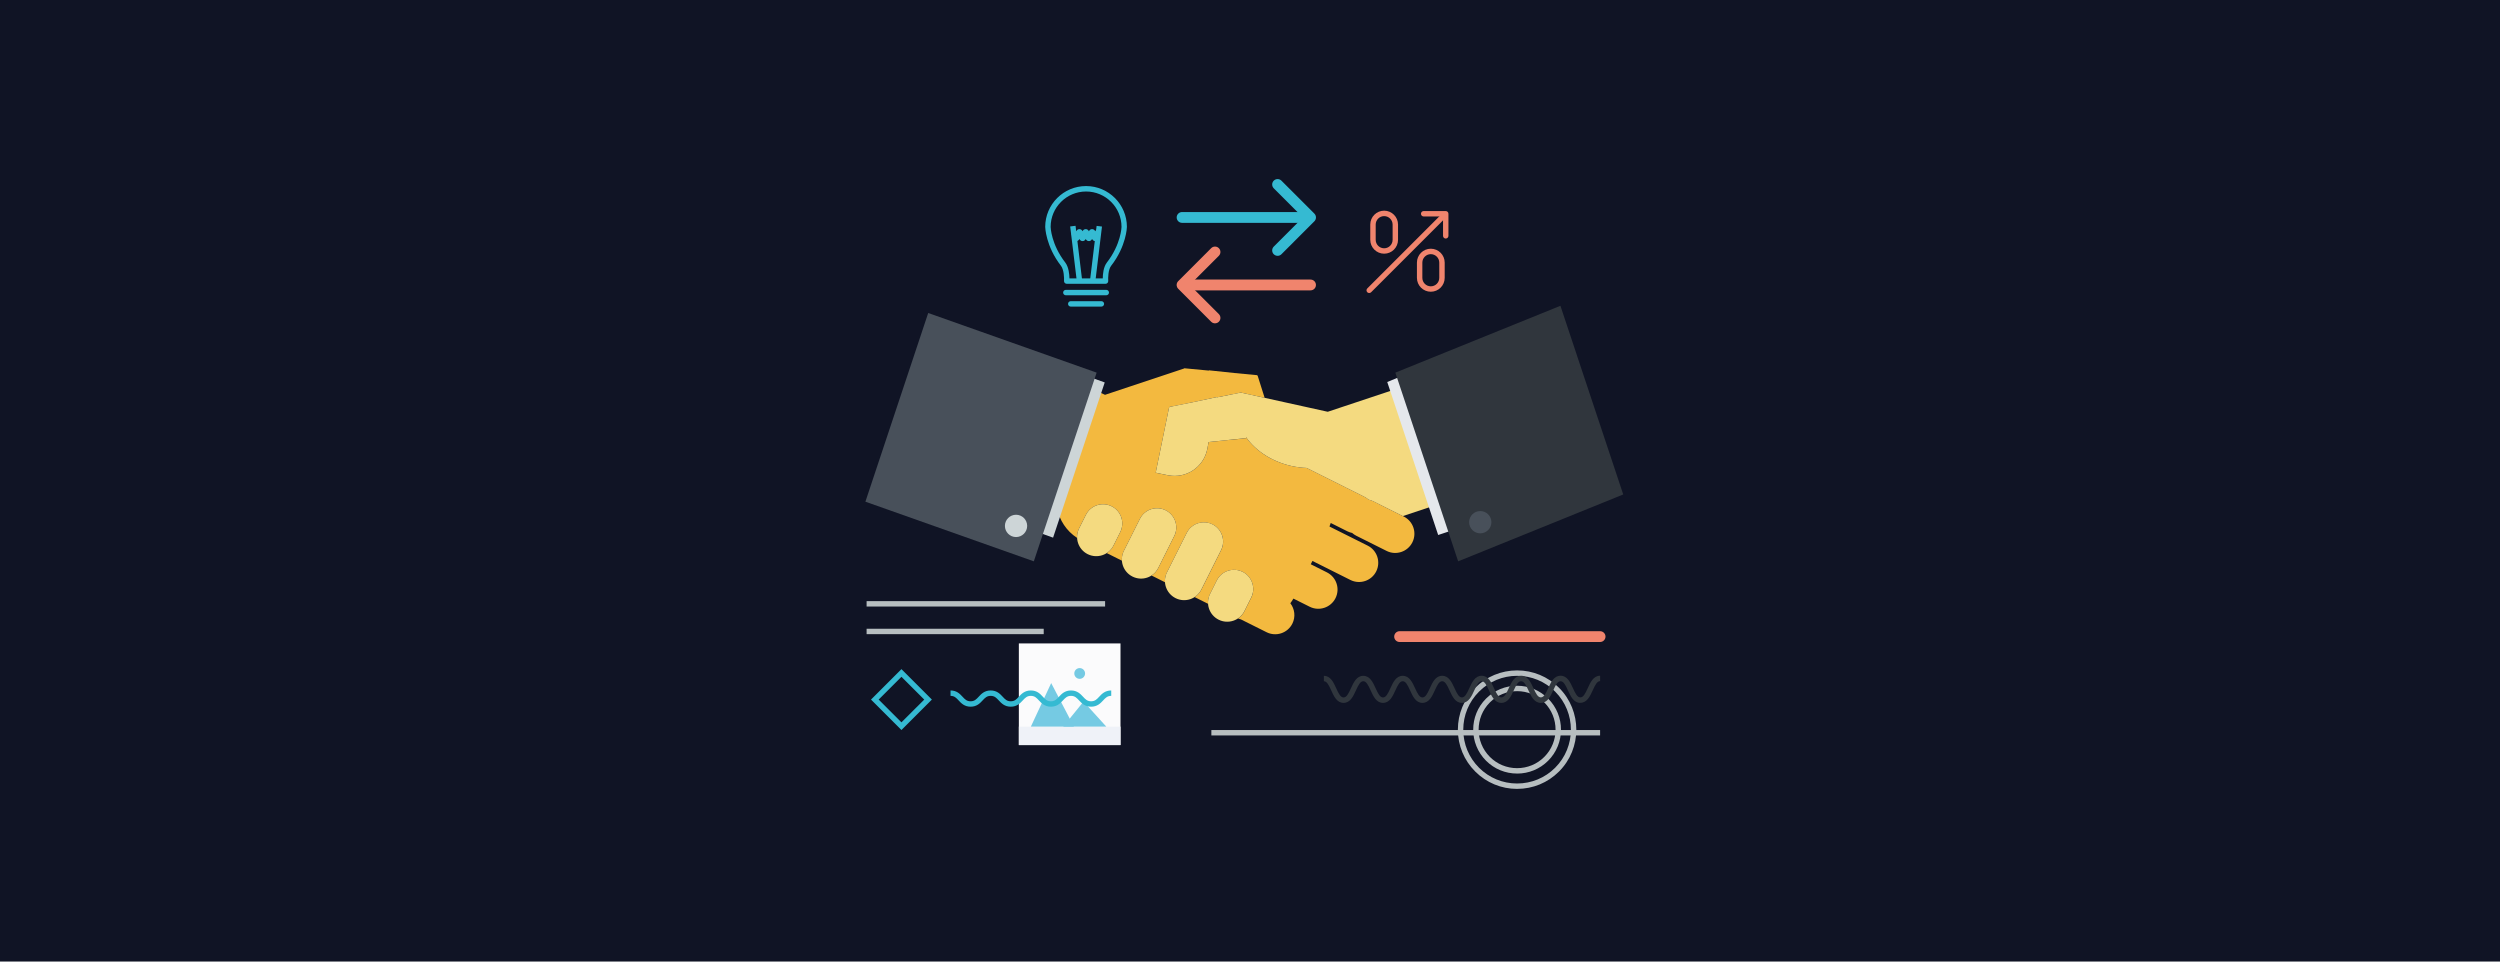 <?xml version="1.0" encoding="UTF-8"?><svg id="Online_Resource" xmlns="http://www.w3.org/2000/svg" viewBox="0 0 1300 500"><defs><style>.cls-1{fill:#f4da80;}.cls-2{fill:#f3b93f;}.cls-3{fill:#f0846d;}.cls-4{fill:#fbfbfc;}.cls-5{fill:#e5e8ec;}.cls-6{fill:#eff2f8;}.cls-7{fill:#30363d;}.cls-8{fill:#b7bec0;}.cls-9{fill:#cdd5d7;}.cls-10{fill:#101425;}.cls-11{fill:#35bad2;}.cls-12{fill:#48505a;}.cls-13{fill:#75cae3;}</style></defs><rect class="cls-10" x="-7.61" y="-8.34" width="1319.22" height="518.89"/><g><rect class="cls-4" x="529.8" y="334.58" width="52.86" height="52.86"/><rect class="cls-6" x="529.8" y="377.83" width="52.86" height="9.61"/><polygon class="cls-13" points="558.44 377.83 536.05 377.83 546.62 355.2 558.44 377.83"/><polygon class="cls-13" points="575.26 377.83 552.87 377.83 563.44 364.81 575.26 377.83"/><path class="cls-13" d="m564.24,350.2c0,1.55-1.26,2.8-2.81,2.8s-2.8-1.26-2.8-2.8,1.25-2.8,2.8-2.8,2.81,1.26,2.81,2.8Z"/></g><g><g><g><path class="cls-2" d="m729.92,268.58l-15.83-7.93c-.78-.39-1.59-.66-2.4-.83-.62-.54-1.32-1.03-2.09-1.42l-30.13-15.07c-2.56-.1-5.18-.43-7.82-1-10.15-2.25-18.47-7.75-23.46-14.64l-.24-.11.03.26-19.49,2.03-.71,3.73c-1.92,9.38-11.07,15.43-20.45,13.53l-5.66-1.16c-.24-.05-.47-.13-.7-.19l1.95-9.5,5.03-24.52.28-.05-.04-.12,11.69-2.35,12.99-2.76-.02.15,12.2-2.45s.02-.05.03-.07l.15.04.28-.06v.12s12.11,2.67,12.11,2.67l-3.68-11.64-.28-.03.03-.12-11.75-1.12-13.34-1.41.04.15-12.85-1.22v.11l-41.18,13.71-9.59-4.47-26.96,57.33,11.63,6.03c1.18,6.22,4.82,11.9,10.41,15.51-.08-1.65.24-3.36,1.04-4.95l3.51-7.02c2.47-4.94,8.48-6.94,13.42-4.46,4.93,2.47,6.93,8.47,4.46,13.4l-3.52,7.03c-.82,1.64-2.06,2.95-3.5,3.9l7.89,3.94c-.12-1.71.2-3.48,1.02-5.13l8.32-16.6c2.46-4.94,8.48-6.94,13.41-4.46,4.93,2.47,6.93,8.48,4.46,13.4l-8.32,16.61c-.82,1.65-2.05,2.97-3.48,3.9l6.99,3.5c-.12-1.72.2-3.48,1.02-5.12l10.27-20.51c2.47-4.93,8.48-6.93,13.42-4.46,4.92,2.47,6.92,8.47,4.46,13.41l-10.26,20.5c-.83,1.65-2.05,2.96-3.5,3.9l7,3.5c-.12-1.72.2-3.48,1.02-5.14l3.51-7.02c2.47-4.93,8.48-6.93,13.42-4.46,4.93,2.47,6.94,8.47,4.47,13.4l-3.52,7.03c-.79,1.59-1.96,2.87-3.33,3.79.53.2,1.06.39,1.6.55l13.23,6.61c4.93,2.48,10.94.48,13.41-4.45,1.78-3.55,1.23-7.67-1.05-10.61.58-.76,1.1-1.58,1.6-2.42l8.48,4.24c4.93,2.46,10.94.46,13.41-4.47,2.47-4.94.47-10.94-4.47-13.41l-8.4-4.21.87-1.73,19.76,9.9c4.93,2.46,10.94.47,13.41-4.46,2.47-4.94.48-10.95-4.46-13.41l-19.85-9.93c.25-.61.46-1.22.66-1.84l8.71,4.36c.78.39,1.59.65,2.4.82.63.55,1.33,1.03,2.1,1.43l15.83,7.92c4.93,2.48,10.94.47,13.41-4.46,2.47-4.93.47-10.94-4.47-13.41Z"/><g><path class="cls-1" d="m646.15,297.35c-4.93-2.47-10.95-.47-13.42,4.46l-3.51,7.02c-2.47,4.94-.47,10.94,4.47,13.41,4.93,2.46,10.94.47,13.41-4.47l3.52-7.03c2.47-4.94.46-10.94-4.47-13.4Z"/><path class="cls-1" d="m578.07,263.27c-4.94-2.48-10.95-.48-13.42,4.46l-3.51,7.02c-2.47,4.93-.48,10.94,4.46,13.41,4.94,2.46,10.95.46,13.41-4.46l3.52-7.03c2.47-4.93.47-10.93-4.46-13.4Z"/><path class="cls-1" d="m630.51,272.65c-4.94-2.47-10.95-.47-13.42,4.46l-10.27,20.51c-2.47,4.92-.47,10.93,4.47,13.41,4.93,2.47,10.94.47,13.41-4.47l10.26-20.5c2.46-4.93.46-10.94-4.46-13.41Z"/><path class="cls-1" d="m606.15,265.34c-4.93-2.47-10.94-.47-13.41,4.46l-8.32,16.6c-2.46,4.93-.47,10.94,4.47,13.41,4.93,2.48,10.93.48,13.4-4.46l8.32-16.61c2.47-4.93.47-10.93-4.46-13.4Z"/><path class="cls-1" d="m754.57,192.77l-64.14,21.35-44.92-9.92v-.12s-.29.06-.29.06l-.15-.04s-.02.05-.03.07l-12.2,2.45.02-.15-12.99,2.76-11.69,2.35.04.12-.28.05-6.98,34.02c.24.06.47.13.7.19l5.66,1.16c9.39,1.91,18.54-4.15,20.45-13.53l.71-3.73,19.49-2.03-.05-.5c2.57,3.65,6.06,6.92,10.27,9.55.03.01.06.03.09.05.46.28.91.56,1.38.82.07.04.15.08.21.11.43.26.87.49,1.32.71.12.06.23.11.35.18.41.2.83.41,1.25.6.16.07.34.14.5.22.38.17.77.34,1.16.5.22.09.44.17.66.26.35.14.69.28,1.06.41.28.1.57.19.85.29.31.11.61.21.91.3.37.12.74.22,1.11.33.24.06.47.14.72.21.62.16,1.24.31,1.87.46.64.15,1.29.27,1.94.38.08.02.17.03.25.04.57.1,1.14.19,1.71.26.05,0,.1.01.14.01.61.08,1.23.14,1.83.2h.01c.65.05,1.29.09,1.92.11h0l30.13,15.07c.77.39,1.48.88,2.09,1.42.81.18,1.62.44,2.4.83l15.42,7.72,45.22-15.04-20.16-60.56Z"/></g></g><polygon class="cls-5" points="747.85 278.2 793.57 262.99 796.53 167.44 721.37 198.65 747.85 278.2"/><polygon class="cls-7" points="758.24 291.89 844.08 257.12 811.42 159.01 725.58 193.77 758.24 291.89"/><polygon class="cls-9" points="547.6 279.58 470.02 251.9 496.89 171.19 574.46 198.87 547.6 279.58"/><polygon class="cls-12" points="537.59 291.89 450.01 260.88 482.67 162.76 570.25 193.77 537.59 291.89"/><path class="cls-9" d="m534.13,273.47c0,3.2-2.6,5.8-5.79,5.8s-5.79-2.6-5.79-5.8,2.59-5.8,5.79-5.8,5.79,2.6,5.79,5.8Z"/><path class="cls-12" d="m775.53,271.54c0,3.2-2.6,5.8-5.79,5.8s-5.79-2.59-5.79-5.8,2.59-5.79,5.79-5.79,5.79,2.6,5.79,5.79Z"/></g><g><path class="cls-8" d="m788.9,410.23c-8.23,0-15.96-3.21-21.78-9.03-5.82-5.82-9.03-13.55-9.03-21.78,0-8.23,3.2-15.96,9.02-21.78,5.82-5.82,13.56-9.03,21.79-9.03s15.96,3.2,21.78,9.02c12.01,12.01,12.01,31.56,0,43.57-5.82,5.82-13.55,9.02-21.78,9.02Zm0-58.8c-7.48,0-14.51,2.91-19.8,8.21-5.29,5.29-8.2,12.32-8.2,19.79,0,7.47,2.91,14.5,8.2,19.79,5.29,5.29,12.32,8.2,19.79,8.2s14.5-2.91,19.79-8.2c10.91-10.91,10.92-28.67,0-39.59-5.29-5.29-12.32-8.2-19.79-8.2Z"/><path class="cls-8" d="m788.89,402.25c-6.1,0-11.84-2.37-16.15-6.68-8.9-8.91-8.9-23.4,0-32.3,4.31-4.31,10.05-6.68,16.15-6.68s11.84,2.37,16.15,6.69c8.9,8.9,8.9,23.39,0,32.3-4.31,4.31-10.04,6.68-16.14,6.68Zm0-42.85c-5.35,0-10.38,2.08-14.16,5.86-7.8,7.81-7.8,20.51,0,28.32,3.78,3.78,8.81,5.86,14.16,5.86s10.38-2.08,14.15-5.86c7.8-7.81,7.8-20.51,0-28.32-3.78-3.78-8.81-5.86-14.16-5.86Z"/></g><g><path class="cls-11" d="m574.88,147.57h-20.19c-.39,0-.76-.16-1.02-.44-.27-.28-.4-.66-.38-1.05.09-1.48-.02-5.77-1.55-7.81-8.01-10.31-8.23-20.19-8.23-20.28,0-11.71,9.53-21.24,21.24-21.24s21.24,9.53,21.24,21.24c0,.1-.22,9.98-8.25,20.3-1.51,2.02-1.57,6.3-1.46,7.78.03.39-.11.77-.37,1.06s-.64.45-1.03.45Zm-18.76-2.81h17.32c.01-2.09.31-5.82,2.08-8.17,7.45-9.6,7.67-18.51,7.67-18.59,0-10.16-8.27-18.42-18.43-18.42s-18.43,8.26-18.43,18.42c0,.09.22,9,7.65,18.57,1.76,2.34,2.1,6.11,2.14,8.19Z"/><path class="cls-11" d="m575.26,153.54h-21.02c-.78,0-1.41-.63-1.41-1.41s.63-1.41,1.41-1.41h21.02c.78,0,1.41.63,1.41,1.41s-.63,1.41-1.41,1.41Z"/><path class="cls-11" d="m572.72,159.43h-15.93c-.78,0-1.41-.63-1.41-1.41s.63-1.41,1.41-1.41h15.93c.78,0,1.41.63,1.41,1.41s-.63,1.41-1.41,1.41Z"/><g><rect class="cls-11" x="558.18" y="117.53" width="2.81" height="28.22" transform="translate(-11.77 68.23) rotate(-6.91)"/><rect class="cls-11" x="555.81" y="130.23" width="28.22" height="2.81" transform="translate(370.79 681.62) rotate(-83.1)"/></g><path class="cls-11" d="m569.53,125.37c-.84,0-1.33-.49-1.65-1.12-.32.64-.82,1.12-1.65,1.12s-1.32-.48-1.65-1.11c-.32.63-.81,1.11-1.64,1.11s-1.32-.48-1.64-1.1c-.32.62-.81,1.1-1.64,1.1-1.52,0-1.91-1.61-2.19-2.79-.08-.33-.21-.89-.3-1.05.07.14.38.42.85.42v-2.81c.83,0,1.32.48,1.64,1.1.32-.63.81-1.1,1.64-1.1s1.32.48,1.64,1.1c.32-.63.81-1.1,1.64-1.1s1.33.48,1.65,1.12c.32-.63.82-1.12,1.65-1.12s1.33.49,1.66,1.12c.32-.64.82-1.12,1.65-1.12v2.81c.46,0,.77-.28.84-.41-.09.16-.22.71-.3,1.05-.28,1.18-.67,2.79-2.2,2.79Z"/></g><g><path class="cls-3" d="m631.81,168.14c-.72,0-1.44-.27-1.99-.82l-17.14-17.15c-1.1-1.1-1.1-2.88,0-3.98l17.14-17.15c1.1-1.1,2.88-1.1,3.98,0,1.1,1.1,1.1,2.88,0,3.98l-15.15,15.16,15.15,15.15c1.1,1.1,1.1,2.88,0,3.98-.55.55-1.27.82-1.99.82Z"/><path class="cls-3" d="m619.33,150.99c-1.55,0-2.81-1.26-2.81-2.81s1.26-2.81,2.81-2.81h62.15c1.55,0,2.81,1.25,2.81,2.81s-1.26,2.81-2.81,2.81h-62.15Z"/></g><g><path class="cls-11" d="m664.35,133.03c-.72,0-1.44-.28-1.99-.82-1.1-1.1-1.1-2.88,0-3.98l15.15-15.16-15.15-15.15c-1.1-1.1-1.1-2.88,0-3.98,1.1-1.1,2.88-1.1,3.98,0l17.14,17.14c1.1,1.1,1.1,2.88,0,3.98l-17.14,17.15c-.55.55-1.27.82-1.99.82Z"/><path class="cls-11" d="m614.68,115.88c-1.55,0-2.81-1.26-2.81-2.81s1.26-2.81,2.81-2.81h62.15c1.55,0,2.81,1.26,2.81,2.81s-1.26,2.81-2.81,2.81h-62.15Z"/></g><path class="cls-3" d="m832.05,333.84h-104.26c-1.55,0-2.81-1.26-2.81-2.81s1.26-2.81,2.81-2.81h104.26c1.55,0,2.81,1.26,2.81,2.81s-1.26,2.81-2.81,2.81Z"/><rect class="cls-8" x="629.91" y="379.62" width="202.14" height="2.81"/><rect class="cls-8" x="450.63" y="312.59" width="124.02" height="2.81"/><rect class="cls-8" x="450.63" y="326.95" width="92.1" height="2.81"/><path class="cls-11" d="m567.38,367.48c-3.23,0-4.91-1.81-6.26-3.26-1.23-1.32-2.2-2.37-4.2-2.37s-2.96,1.04-4.19,2.36c-1.35,1.46-3.03,3.27-6.25,3.27s-4.9-1.81-6.25-3.27c-1.22-1.32-2.19-2.36-4.19-2.36s-2.96,1.04-4.19,2.36c-1.35,1.46-3.03,3.27-6.25,3.27s-4.9-1.81-6.25-3.27c-1.22-1.32-2.19-2.36-4.19-2.36s-2.96,1.04-4.19,2.36c-1.35,1.46-3.03,3.27-6.25,3.27s-4.9-1.81-6.25-3.27c-1.22-1.32-2.19-2.36-4.19-2.36v-2.81c3.22,0,4.9,1.81,6.25,3.27,1.22,1.32,2.19,2.36,4.19,2.36s2.96-1.04,4.19-2.36c1.35-1.46,3.03-3.27,6.25-3.27s4.9,1.81,6.25,3.27c1.22,1.32,2.19,2.36,4.19,2.36s2.96-1.04,4.19-2.36c1.35-1.46,3.03-3.27,6.25-3.27s4.9,1.81,6.25,3.27c1.22,1.32,2.19,2.36,4.19,2.36s2.96-1.04,4.19-2.36c1.35-1.46,3.03-3.27,6.25-3.27s4.91,1.81,6.26,3.26c1.23,1.32,2.2,2.37,4.2,2.37s2.97-1.04,4.2-2.37c1.35-1.45,3.03-3.26,6.26-3.26v2.81c-2,0-2.97,1.04-4.2,2.37-1.35,1.45-3.03,3.26-6.26,3.26Z"/><path class="cls-11" d="m468.75,379.61l-15.83-15.83,15.83-15.83,15.83,15.83-15.83,15.83Zm-11.85-15.83l11.85,11.84,11.85-11.84-11.85-11.85-11.85,11.85Z"/><path class="cls-7" d="m821.77,365.5c-3.47,0-5.04-3.43-6.42-6.45-1.32-2.9-2.31-4.81-3.86-4.81s-2.53,1.9-3.85,4.81c-1.38,3.03-2.94,6.45-6.41,6.45s-5.03-3.43-6.41-6.45c-1.32-2.9-2.3-4.81-3.85-4.81s-2.52,1.9-3.85,4.81c-1.38,3.03-2.94,6.45-6.41,6.45s-5.03-3.43-6.41-6.45c-1.32-2.9-2.31-4.81-3.85-4.81s-2.53,1.9-3.85,4.81c-1.38,3.02-2.94,6.45-6.41,6.45s-5.03-3.43-6.41-6.45c-1.32-2.9-2.31-4.81-3.85-4.81s-2.52,1.9-3.85,4.81c-1.38,3.03-2.94,6.45-6.41,6.45s-5.03-3.43-6.41-6.45c-1.32-2.9-2.3-4.81-3.84-4.81s-2.52,1.9-3.85,4.81c-1.38,3.03-2.94,6.45-6.41,6.45s-5.03-3.43-6.41-6.45c-1.32-2.9-2.3-4.81-3.84-4.81s-2.52,1.9-3.85,4.81c-1.38,3.03-2.94,6.45-6.41,6.45s-5.03-3.43-6.4-6.45c-1.32-2.9-2.3-4.81-3.84-4.81v-2.81c3.47,0,5.03,3.43,6.4,6.45,1.32,2.9,2.3,4.8,3.84,4.8s2.52-1.9,3.85-4.8c1.38-3.03,2.94-6.45,6.41-6.45s5.03,3.43,6.41,6.45c1.32,2.9,2.3,4.8,3.84,4.8s2.53-1.9,3.85-4.81c1.38-3.03,2.94-6.45,6.41-6.45s5.03,3.43,6.41,6.45c1.32,2.9,2.3,4.8,3.85,4.8s2.52-1.9,3.85-4.81c1.38-3.02,2.94-6.45,6.41-6.45s5.03,3.43,6.41,6.45c1.32,2.9,2.31,4.8,3.85,4.8s2.53-1.9,3.85-4.81c1.38-3.02,2.94-6.45,6.41-6.45s5.03,3.43,6.41,6.45c1.32,2.9,2.31,4.8,3.85,4.8s2.53-1.9,3.85-4.81c1.38-3.03,2.94-6.45,6.41-6.45s5.03,3.43,6.41,6.45c1.32,2.9,2.3,4.8,3.85,4.8s2.53-1.9,3.85-4.81c1.38-3.03,2.94-6.45,6.41-6.45s5.04,3.43,6.42,6.45c1.32,2.9,2.31,4.81,3.86,4.81s2.53-1.9,3.86-4.81c1.38-3.03,2.95-6.45,6.42-6.45v2.81c-1.55,0-2.53,1.9-3.86,4.81-1.38,3.03-2.95,6.45-6.42,6.45Z"/><g><g><path class="cls-3" d="m719.76,131.92c-3.98,0-7.22-3.24-7.22-7.22v-7.93c0-3.98,3.24-7.22,7.22-7.22s7.22,3.24,7.22,7.22v7.93c0,3.98-3.24,7.22-7.22,7.22Zm0-19.54c-2.43,0-4.4,1.97-4.4,4.4v7.93c0,2.43,1.97,4.4,4.4,4.4s4.4-1.97,4.4-4.4v-7.93c0-2.43-1.98-4.4-4.4-4.4Z"/><path class="cls-3" d="m744.02,151.7c-3.98,0-7.22-3.24-7.22-7.22v-7.93c0-3.98,3.24-7.22,7.22-7.22s7.22,3.24,7.22,7.22v7.93c0,3.98-3.24,7.22-7.22,7.22Zm0-19.54c-2.43,0-4.4,1.97-4.4,4.4v7.93c0,2.43,1.98,4.4,4.4,4.4s4.4-1.97,4.4-4.4v-7.93c0-2.43-1.98-4.4-4.4-4.4Z"/></g><g><path class="cls-3" d="m751.79,124.05c-.78,0-1.41-.63-1.41-1.41v-10.07s-10.07,0-10.07,0c-.78,0-1.41-.63-1.41-1.41s.63-1.41,1.41-1.41h11.47c.78,0,1.41.63,1.41,1.41v11.47c0,.78-.63,1.41-1.4,1.41Z"/><path class="cls-3" d="m711.99,152.38c-.36,0-.72-.14-1-.41-.55-.55-.55-1.44,0-1.99l38.24-38.24c.55-.55,1.44-.55,1.99,0,.55.55.55,1.44,0,1.99l-38.24,38.24c-.27.27-.63.41-1,.41Z"/></g></g></g></svg>